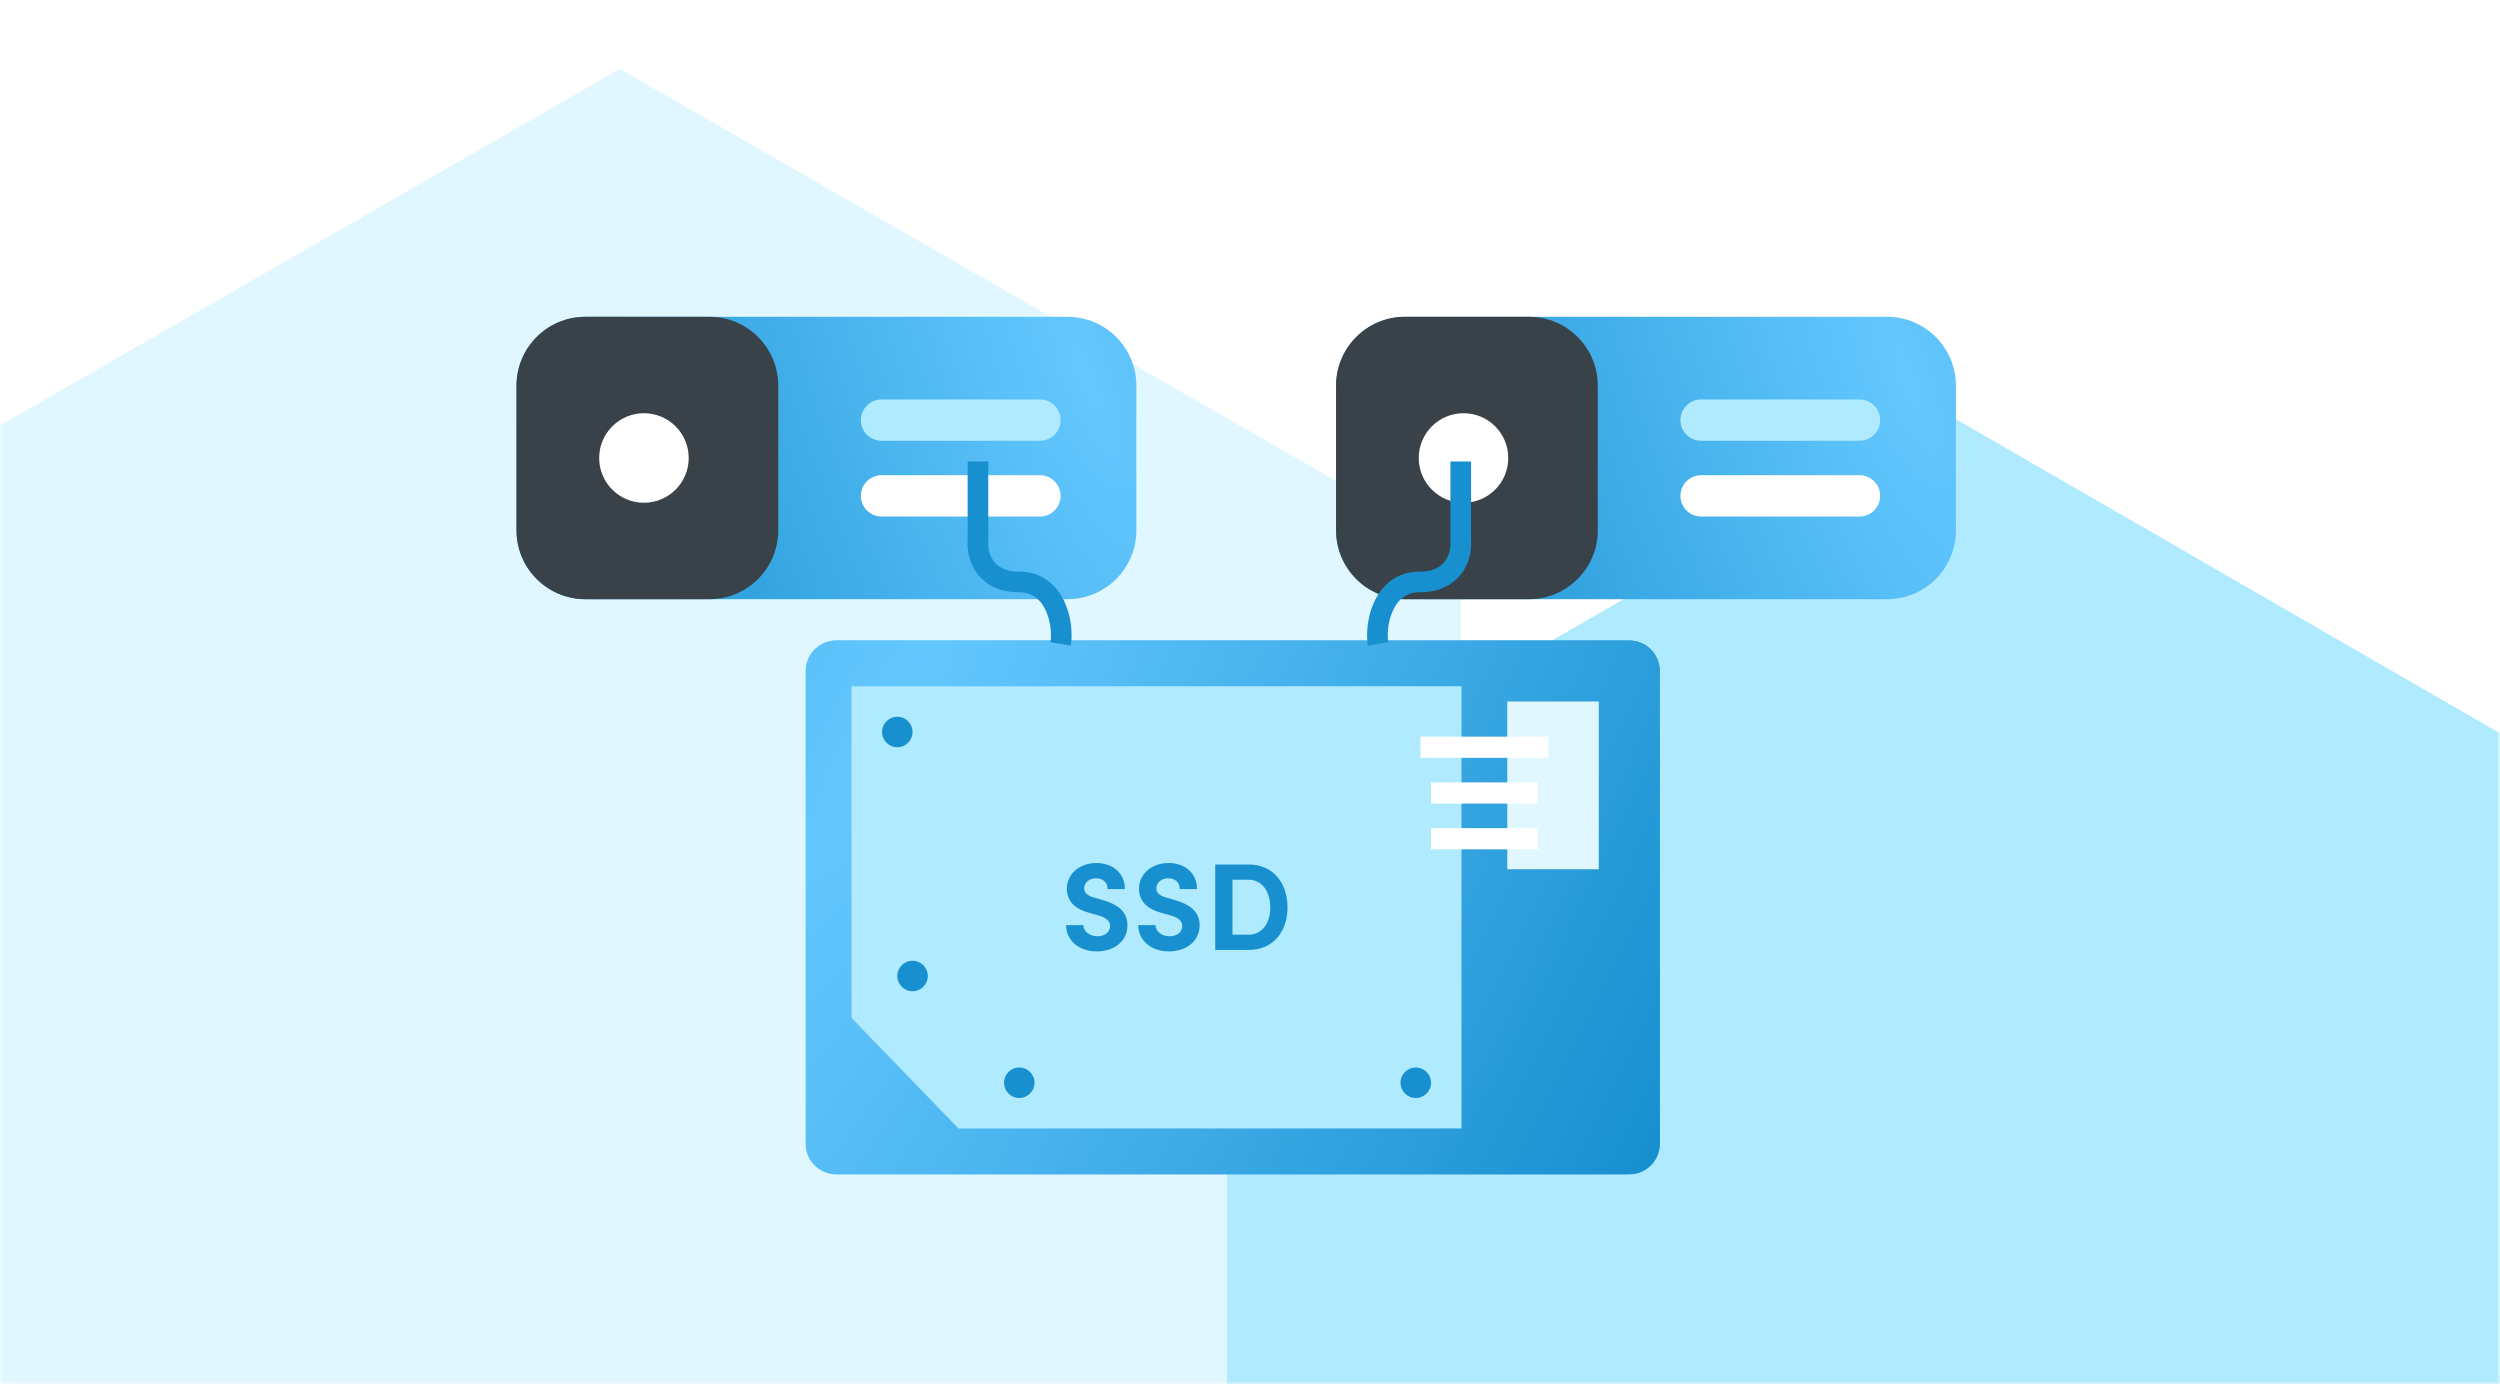 <svg width="363" height="201" viewBox="0 0 363 201" fill="none" xmlns="http://www.w3.org/2000/svg">
<mask id="mask0_410_1188" style="mask-type:alpha" maskUnits="userSpaceOnUse" x="0" y="0" width="363" height="201">
<path d="M363 0H0V201H363V0Z" fill="url(#paint0_linear_410_1188)"/>
</mask>
<g mask="url(#mask0_410_1188)">
<path d="M90 10L212.11 80.25V220.75L90 291L-32.11 220.75V80.25L90 10Z" fill="#E1F7FF"/>
<path d="M282.5 60L386.856 120.25V240.75L282.5 301L178.144 240.75V120.25L282.5 60Z" fill="#AFEAFF"/>
<g filter="url(#filter0_d_410_1188)">
<path d="M121.429 73H236.571C239.017 73 241 74.983 241 77.429V146.071C241 148.517 239.017 150.5 236.571 150.5H121.429C118.983 150.5 117 148.517 117 146.071V77.429C117 74.983 118.983 73 121.429 73Z" fill="url(#paint1_radial_410_1188)"/>
<path d="M121.429 73H236.571C239.017 73 241 74.983 241 77.429V146.071C241 148.517 239.017 150.5 236.571 150.5H121.429C118.983 150.5 117 148.517 117 146.071V77.429C117 74.983 118.983 73 121.429 73Z" fill="url(#paint2_radial_410_1188)"/>
<path fill-rule="evenodd" clip-rule="evenodd" d="M123.643 79.643H212.214V143.857H139.174L123.643 127.81V79.643Z" fill="#AFEAFF"/>
<path d="M130.286 88.5C131.509 88.5 132.5 87.509 132.5 86.286C132.5 85.063 131.509 84.071 130.286 84.071C129.063 84.071 128.072 85.063 128.072 86.286C128.072 87.509 129.063 88.5 130.286 88.5Z" fill="#1890CF"/>
<path d="M205.571 139.429C206.794 139.429 207.786 138.437 207.786 137.214C207.786 135.991 206.794 135 205.571 135C204.349 135 203.357 135.991 203.357 137.214C203.357 138.437 204.349 139.429 205.571 139.429Z" fill="#1890CF"/>
<path d="M148 139.429C149.223 139.429 150.214 138.437 150.214 137.214C150.214 135.991 149.223 135 148 135C146.777 135 145.786 135.991 145.786 137.214C145.786 138.437 146.777 139.429 148 139.429Z" fill="#1890CF"/>
<path d="M132.5 123.928C133.723 123.928 134.714 122.937 134.714 121.714C134.714 120.491 133.723 119.5 132.5 119.5C131.277 119.5 130.286 120.491 130.286 121.714C130.286 122.937 131.277 123.928 132.5 123.928Z" fill="#1890CF"/>
<path d="M159.261 118.144C161.601 118.144 163.707 116.794 163.707 114.328C163.707 112.222 162.069 111.268 160.197 110.71L158.811 110.314C157.515 109.936 157.425 109.306 157.425 109C157.425 108.172 158.163 107.524 159.135 107.524C160.215 107.524 160.827 108.208 160.827 109.09H163.329C163.329 106.732 161.529 105.31 159.189 105.31C156.813 105.31 154.905 106.84 154.905 109.054C154.905 110.17 155.391 111.808 158.109 112.528L159.621 112.96C160.683 113.284 161.187 113.77 161.187 114.454C161.187 115.336 160.449 115.948 159.333 115.948C158.181 115.948 157.317 115.21 157.299 114.328H154.797C154.797 116.506 156.615 118.144 159.261 118.144ZM169.738 118.144C172.078 118.144 174.184 116.794 174.184 114.328C174.184 112.222 172.546 111.268 170.674 110.71L169.288 110.314C167.992 109.936 167.902 109.306 167.902 109C167.902 108.172 168.64 107.524 169.612 107.524C170.692 107.524 171.304 108.208 171.304 109.09H173.806C173.806 106.732 172.006 105.31 169.666 105.31C167.29 105.31 165.382 106.84 165.382 109.054C165.382 110.17 165.868 111.808 168.586 112.528L170.098 112.96C171.16 113.284 171.664 113.77 171.664 114.454C171.664 115.336 170.926 115.948 169.81 115.948C168.658 115.948 167.794 115.21 167.776 114.328H165.274C165.274 116.506 167.092 118.144 169.738 118.144ZM176.452 105.526V117.928H181.312C184.876 117.928 186.946 115.264 186.946 111.754C186.946 108.226 184.876 105.526 181.312 105.526H176.452ZM178.954 115.714V107.74H181.312C183.382 107.74 184.444 109.63 184.444 111.754C184.444 113.878 183.382 115.714 181.312 115.714H178.954Z" fill="#1890CF"/>
<path fill-rule="evenodd" clip-rule="evenodd" d="M218.857 81.857H232.143V106.214H218.857V81.857Z" fill="#E1F7FF"/>
<path d="M223.286 88.5H207.786M223.286 101.786H207.786H223.286ZM223.286 95.143H207.786H223.286Z" stroke="white" stroke-width="3.077" stroke-linecap="square"/>
<g filter="url(#filter1_d_410_1188)">
<path d="M155 6H85C79.477 6 75 10.477 75 16V37C75 42.523 79.477 47 85 47H155C160.523 47 165 42.523 165 37V16C165 10.477 160.523 6 155 6Z" fill="url(#paint3_radial_410_1188)"/>
<path d="M103 6H85C79.477 6 75 10.477 75 16V37C75 42.523 79.477 47 85 47H103C108.523 47 113 42.523 113 37V16C113 10.477 108.523 6 103 6Z" fill="#394248"/>
<path d="M93.5 33C97.09 33 100 30.09 100 26.5C100 22.91 97.09 20 93.5 20C89.91 20 87 22.91 87 26.5C87 30.09 89.91 33 93.5 33Z" fill="white"/>
<path d="M151 18H128C126.343 18 125 19.343 125 21C125 22.657 126.343 24 128 24H151C152.657 24 154 22.657 154 21C154 19.343 152.657 18 151 18Z" fill="#AFEAFF"/>
<path d="M151 29H128C126.343 29 125 30.343 125 32C125 33.657 126.343 35 128 35H151C152.657 35 154 33.657 154 32C154 30.343 152.657 29 151 29Z" fill="white"/>
</g>
<g filter="url(#filter2_d_410_1188)">
<path d="M274 6H204C198.477 6 194 10.477 194 16V37C194 42.523 198.477 47 204 47H274C279.523 47 284 42.523 284 37V16C284 10.477 279.523 6 274 6Z" fill="url(#paint4_radial_410_1188)"/>
<path d="M222 6H204C198.477 6 194 10.477 194 16V37C194 42.523 198.477 47 204 47H222C227.523 47 232 42.523 232 37V16C232 10.477 227.523 6 222 6Z" fill="#394248"/>
<path d="M212.5 33C216.09 33 219 30.09 219 26.5C219 22.91 216.09 20 212.5 20C208.91 20 206 22.91 206 26.5C206 30.09 208.91 33 212.5 33Z" fill="white"/>
<path d="M270 18H247C245.343 18 244 19.343 244 21C244 22.657 245.343 24 247 24H270C271.657 24 273 22.657 273 21C273 19.343 271.657 18 270 18Z" fill="#AFEAFF"/>
<path d="M270 29H247C245.343 29 244 30.343 244 32C244 33.657 245.343 35 247 35H270C271.657 35 273 33.657 273 32C273 30.343 271.657 29 270 29Z" fill="white"/>
</g>
<path d="M142 47V58.5C141.833 60.5 142.8 64.5 148 64.5C153.2 64.5 154.5 70.5 154 73.5" stroke="#1890CF" stroke-width="3"/>
<path d="M212.099 47V58.5C212.266 60.5 211.299 64.5 206.099 64.5C200.899 64.5 199.599 70.5 200.099 73.5" stroke="#1890CF" stroke-width="3"/>
</g>
</g>
<defs>
<filter id="filter0_d_410_1188" x="55" y="6" width="249" height="184.5" filterUnits="userSpaceOnUse" color-interpolation-filters="sRGB">
<feFlood flood-opacity="0" result="BackgroundImageFix"/>
<feColorMatrix in="SourceAlpha" type="matrix" values="0 0 0 0 0 0 0 0 0 0 0 0 0 0 0 0 0 0 127 0" result="hardAlpha"/>
<feOffset dy="20"/>
<feGaussianBlur stdDeviation="10"/>
<feColorMatrix type="matrix" values="0 0 0 0 0 0 0 0 0 0 0 0 0 0 0 0 0 0 0.03 0"/>
<feBlend mode="normal" in2="BackgroundImageFix" result="effect1_dropShadow_410_1188"/>
<feBlend mode="normal" in="SourceGraphic" in2="effect1_dropShadow_410_1188" result="shape"/>
</filter>
<filter id="filter1_d_410_1188" x="55" y="6" width="130" height="81" filterUnits="userSpaceOnUse" color-interpolation-filters="sRGB">
<feFlood flood-opacity="0" result="BackgroundImageFix"/>
<feColorMatrix in="SourceAlpha" type="matrix" values="0 0 0 0 0 0 0 0 0 0 0 0 0 0 0 0 0 0 127 0" result="hardAlpha"/>
<feOffset dy="20"/>
<feGaussianBlur stdDeviation="10"/>
<feColorMatrix type="matrix" values="0 0 0 0 0 0 0 0 0 0 0 0 0 0 0 0 0 0 0.03 0"/>
<feBlend mode="normal" in2="BackgroundImageFix" result="effect1_dropShadow_410_1188"/>
<feBlend mode="normal" in="SourceGraphic" in2="effect1_dropShadow_410_1188" result="shape"/>
</filter>
<filter id="filter2_d_410_1188" x="174" y="6" width="130" height="81" filterUnits="userSpaceOnUse" color-interpolation-filters="sRGB">
<feFlood flood-opacity="0" result="BackgroundImageFix"/>
<feColorMatrix in="SourceAlpha" type="matrix" values="0 0 0 0 0 0 0 0 0 0 0 0 0 0 0 0 0 0 127 0" result="hardAlpha"/>
<feOffset dy="20"/>
<feGaussianBlur stdDeviation="10"/>
<feColorMatrix type="matrix" values="0 0 0 0 0 0 0 0 0 0 0 0 0 0 0 0 0 0 0.03 0"/>
<feBlend mode="normal" in2="BackgroundImageFix" result="effect1_dropShadow_410_1188"/>
<feBlend mode="normal" in="SourceGraphic" in2="effect1_dropShadow_410_1188" result="shape"/>
</filter>
<linearGradient id="paint0_linear_410_1188" x1="181.5" y1="0" x2="181.5" y2="201" gradientUnits="userSpaceOnUse">
<stop stop-color="#CDEAFF"/>
<stop offset="0.667" stop-color="white"/>
</linearGradient>
<radialGradient id="paint1_radial_410_1188" cx="0" cy="0" r="1" gradientUnits="userSpaceOnUse" gradientTransform="translate(126.946 89.299) rotate(26.646) scale(126.956 489.356)">
<stop stop-color="#65C8FF"/>
<stop offset="1" stop-color="#1890CF"/>
</radialGradient>
<radialGradient id="paint2_radial_410_1188" cx="0" cy="0" r="1" gradientUnits="userSpaceOnUse" gradientTransform="translate(126.946 89.299) rotate(26.646) scale(126.956 489.356)">
<stop stop-color="#65C8FF"/>
<stop offset="1" stop-color="#1890CF"/>
</radialGradient>
<radialGradient id="paint3_radial_410_1188" cx="0" cy="0" r="1" gradientUnits="userSpaceOnUse" gradientTransform="translate(157.781 14.623) rotate(159.911) scale(87.695 272.025)">
<stop stop-color="#65C8FF"/>
<stop offset="1" stop-color="#1890CF"/>
</radialGradient>
<radialGradient id="paint4_radial_410_1188" cx="0" cy="0" r="1" gradientUnits="userSpaceOnUse" gradientTransform="translate(276.781 14.623) rotate(159.911) scale(87.695 272.025)">
<stop stop-color="#65C8FF"/>
<stop offset="1" stop-color="#1890CF"/>
</radialGradient>
</defs>
</svg>
